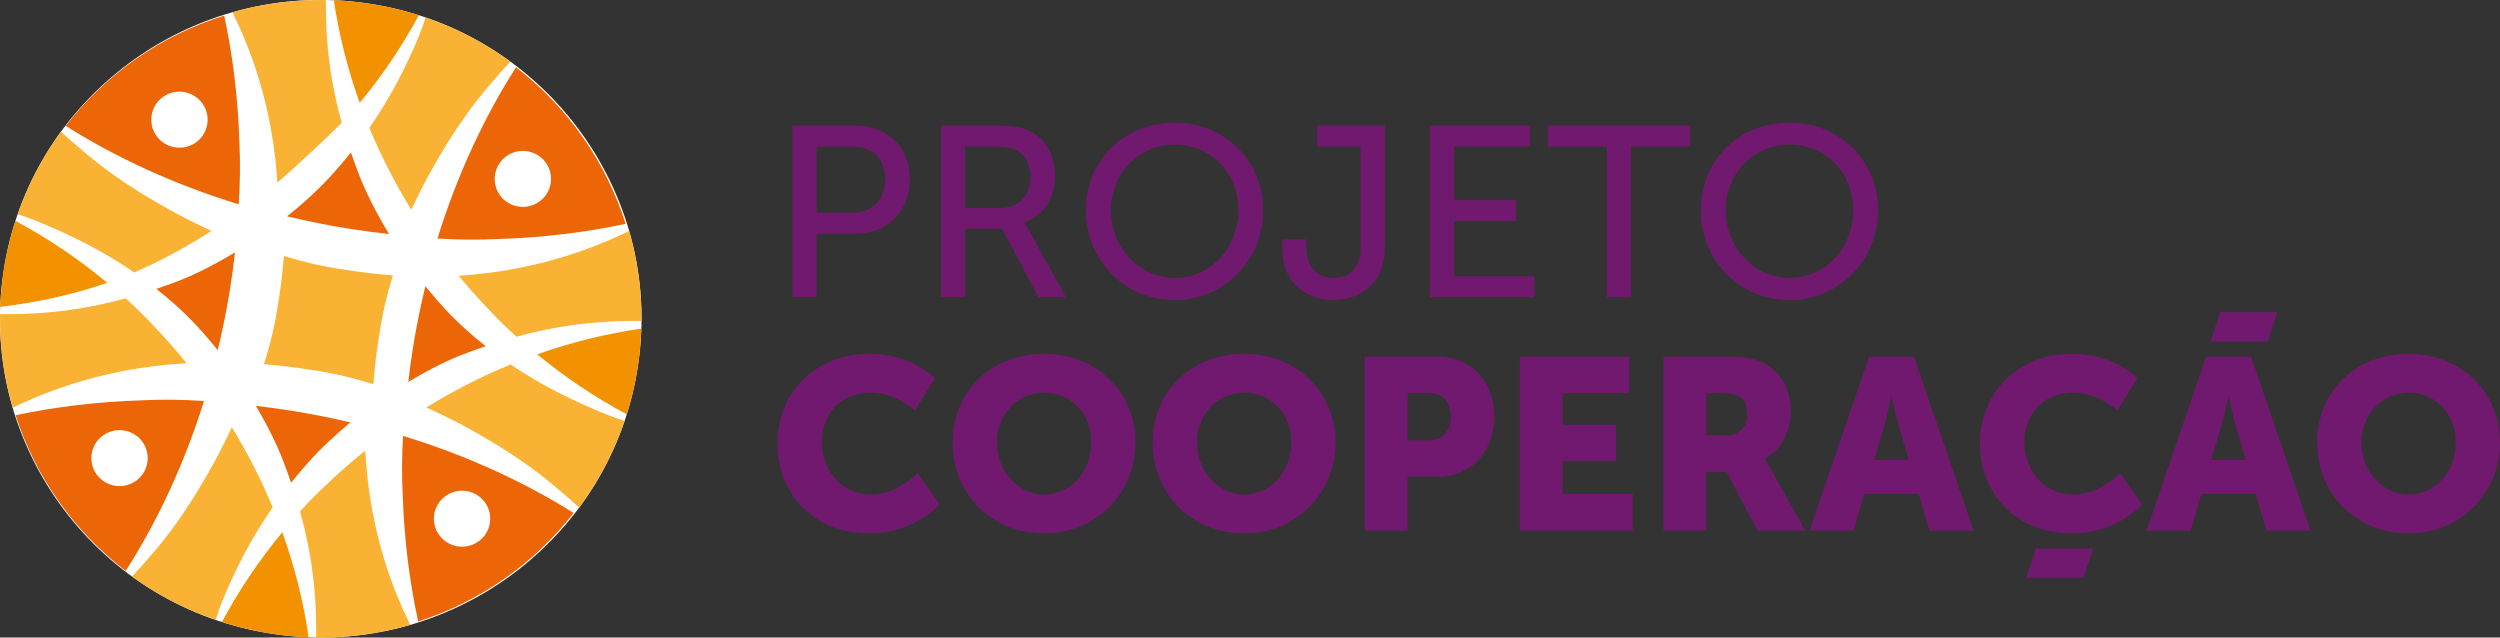 <svg xmlns="http://www.w3.org/2000/svg" width="200" height="51" viewBox="0 0 200 51" fill="none"><rect x="0" y="0" width="200" height="51" fill="#333333" stroke="none"/><path d="M51.048 29.201C53.106 15.268 43.407 2.315 29.386 0.27C15.364 -1.775 2.329 7.862 0.27 21.795C-1.788 35.729 7.911 48.682 21.933 50.727C35.955 52.772 48.99 43.135 51.048 29.201Z" fill="white"></path><g style="mix-blend-mode:multiply"><path d="M33.506 1.222C32.41 0.872 31.279 0.592 30.114 0.387C28.971 0.188 27.835 0.066 26.704 0.019C27.113 2.757 27.799 5.511 28.775 8.225C30.619 6.001 32.193 3.653 33.506 1.222Z" fill="#F39200"></path></g><g style="mix-blend-mode:multiply"><path d="M1.237 17.675C0.883 18.77 0.6 19.904 0.392 21.071C0.187 22.238 0.065 23.403 0.017 24.555C2.875 24.196 5.745 23.607 8.579 22.623C6.259 20.689 3.791 19.034 1.237 17.675Z" fill="#F39200"></path></g><g style="mix-blend-mode:multiply"><path d="M50.14 33.142C50.465 32.101 50.731 31.029 50.929 29.926C51.145 28.71 51.266 27.493 51.307 26.288C48.528 26.689 45.732 27.372 42.977 28.346C45.246 30.214 47.653 31.821 50.14 33.144V33.142Z" fill="#F39200"></path></g><g style="mix-blend-mode:multiply"><path d="M17.754 49.759C18.866 50.118 20.016 50.399 21.203 50.61C22.372 50.815 23.537 50.933 24.69 50.983C24.285 48.176 23.585 45.363 22.585 42.58C20.7 44.856 19.086 47.266 17.754 49.759Z" fill="#F39200"></path></g><g style="mix-blend-mode:multiply"><path d="M31.434 22.029C30.951 23.586 30.576 25.154 30.358 26.689C30.126 28.084 29.968 29.432 29.868 30.735C28.244 30.224 26.605 29.831 25.001 29.608C23.664 29.392 22.37 29.235 21.114 29.137C21.628 27.531 22.018 25.905 22.243 24.318C22.463 22.996 22.614 21.715 22.714 20.479C24.276 20.959 25.845 21.33 27.388 21.546C28.784 21.775 30.128 21.931 31.432 22.031L31.434 22.029ZM22.188 14.614C23.881 13.136 26.058 11.113 27.34 9.825C26.675 7.434 26.319 5.264 26.165 3.132C26.091 2.132 26.058 1.01 26.07 0.005C23.499 -0.04 20.987 0.302 18.6 0.984C18.806 1.409 18.981 1.78 19.098 2.046C20.641 5.447 21.88 9.616 22.19 14.616L22.188 14.614ZM10.729 21.794C12.827 20.902 14.9 19.759 16.922 18.473C12.98 16.672 9.478 14.433 7.245 12.591C6.46 11.95 5.613 11.215 4.877 10.533C3.425 12.52 2.251 14.737 1.414 17.14C1.885 17.285 2.346 17.444 2.777 17.62C5.578 18.759 8.177 20.032 10.729 21.794ZM36.696 22.062C37.462 22.989 38.251 23.875 39.066 24.724C39.786 25.501 40.537 26.24 41.317 26.937C43.718 26.276 45.9 25.927 48.042 25.772C49.092 25.698 50.272 25.658 51.319 25.672C51.341 23.201 50.996 20.784 50.331 18.483C49.886 18.695 49.492 18.878 49.214 18.996C45.823 20.517 41.669 21.739 36.696 22.062ZM14.929 29.061C14.085 28.02 13.207 27.024 12.298 26.079C11.574 25.299 10.827 24.562 10.045 23.866C7.646 24.527 5.463 24.878 3.322 25.035C2.26 25.111 1.057 25.147 0.007 25.128C-0.038 27.704 0.316 30.224 1.017 32.612C1.411 32.424 1.756 32.263 2.004 32.156C5.494 30.594 9.777 29.344 14.931 29.061H14.929ZM29.547 10.222C30.468 12.449 31.587 14.642 32.903 16.774C34.709 12.898 36.94 9.459 38.782 7.253C39.423 6.486 40.147 5.654 40.827 4.931C38.791 3.448 36.517 2.248 34.048 1.4C33.903 1.87 33.74 2.327 33.565 2.757C32.48 5.388 31.217 7.831 29.547 10.224V10.222ZM29.22 36.051C28.203 36.866 27.23 37.715 26.309 38.592C25.493 39.338 24.726 40.11 24.003 40.916C24.678 43.331 25.039 45.524 25.197 47.675C25.273 48.74 25.309 49.942 25.29 50.998C27.878 51.038 30.408 50.684 32.812 49.99C32.611 49.579 32.444 49.218 32.331 48.963C30.753 45.484 29.495 41.203 29.22 36.051ZM40.843 29.159C38.552 30.098 36.301 31.248 34.111 32.593C38.129 34.411 41.704 36.688 43.974 38.561C44.754 39.205 45.598 39.932 46.33 40.612C47.868 38.535 49.109 36.205 49.968 33.674C49.492 33.525 49.021 33.365 48.583 33.185C45.864 32.077 43.326 30.841 40.846 29.159H40.843ZM21.812 40.583C20.913 38.409 19.825 36.265 18.548 34.178C16.74 38.076 14.496 41.541 12.648 43.756C11.995 44.535 11.251 45.384 10.562 46.121C12.573 47.58 14.819 48.759 17.256 49.593C17.419 49.063 17.596 48.54 17.799 48.048C18.885 45.417 20.15 42.979 21.815 40.583H21.812Z" fill="#F9B233"></path></g><path d="M23.324 32.859C22.367 32.707 21.416 32.579 20.471 32.469C21.449 34.128 22.19 35.659 22.633 36.819C22.872 37.432 23.085 38.031 23.286 38.615C23.724 38.071 24.183 37.527 24.673 36.98C25.694 35.839 26.845 34.77 28.038 33.791C26.495 33.429 24.929 33.116 23.324 32.859Z" fill="#EC6608"></path><path d="M19.148 11.348C19.041 7.831 18.624 4.449 17.936 1.245C12.903 2.823 8.464 5.911 5.257 10.067C9.321 12.636 13.984 14.778 19.098 16.344C19.208 14.657 19.234 12.998 19.148 11.351V11.348ZM13.963 11.781C12.736 11.567 11.92 10.405 12.136 9.186C12.353 7.966 13.521 7.151 14.745 7.367C15.974 7.584 16.792 8.744 16.577 9.965C16.359 11.184 15.192 11.995 13.965 11.781H13.963Z" fill="#EC6608"></path><path d="M18.797 20.192C17.067 21.233 15.463 22.024 14.248 22.485C13.65 22.709 13.073 22.918 12.506 23.11C12.987 23.493 13.465 23.892 13.946 24.315C15.202 25.425 16.369 26.701 17.419 28.02C17.797 26.456 18.12 24.859 18.388 23.227C18.55 22.212 18.686 21.199 18.799 20.192H18.797Z" fill="#EC6608"></path><path d="M34.027 22.899C33.642 24.489 33.312 26.114 33.042 27.776C32.893 28.707 32.767 29.634 32.661 30.556C34.352 29.541 35.919 28.774 37.112 28.322C37.71 28.094 38.287 27.887 38.856 27.695C38.373 27.314 37.894 26.913 37.414 26.49C36.191 25.411 35.058 24.177 34.029 22.899H34.027Z" fill="#EC6608"></path><path d="M27.895 18.293C28.976 18.464 30.052 18.607 31.123 18.723C30.028 16.917 29.208 15.239 28.729 13.991C28.488 13.373 28.273 12.774 28.074 12.192C27.639 12.739 27.18 13.283 26.692 13.827C25.565 15.084 24.285 16.256 22.96 17.306C24.573 17.689 26.218 18.024 27.897 18.293H27.895Z" fill="#EC6608"></path><path d="M39.834 19.122C43.391 19.015 46.813 18.597 50.051 17.908C48.48 12.948 45.414 8.565 41.281 5.381C38.71 9.404 36.565 14.027 34.996 19.082C36.629 19.184 38.236 19.203 39.834 19.122ZM42.216 12.107C43.446 12.32 44.264 13.482 44.046 14.702C43.831 15.921 42.661 16.731 41.434 16.517C40.207 16.304 39.392 15.144 39.609 13.925C39.825 12.705 40.994 11.89 42.216 12.107Z" fill="#EC6608"></path><path d="M32.219 39.659C32.334 43.162 32.759 46.529 33.455 49.719C38.378 48.139 42.726 45.103 45.89 41.037C41.877 38.52 37.277 36.415 32.243 34.874C32.15 36.491 32.13 38.078 32.219 39.656V39.659ZM37.347 39.288C38.574 39.499 39.396 40.657 39.184 41.878C38.973 43.098 37.804 43.913 36.577 43.701C35.35 43.49 34.532 42.332 34.742 41.113C34.957 39.894 36.122 39.076 37.347 39.288Z" fill="#EC6608"></path><path d="M11.322 32.027C7.819 32.134 4.446 32.543 1.246 33.216C2.839 38.152 5.92 42.511 10.053 45.674C12.614 41.679 14.75 37.097 16.321 32.077C14.635 31.968 12.975 31.942 11.322 32.025V32.027ZM9.17 38.855C7.943 38.639 7.127 37.482 7.343 36.263C7.56 35.043 8.727 34.228 9.952 34.444C11.181 34.661 11.999 35.82 11.782 37.04C11.564 38.259 10.397 39.069 9.17 38.855Z" fill="#EC6608"></path><path d="M63.392 10.046H68.441C70.965 10.046 72.785 11.738 72.785 14.343C72.785 16.948 70.965 18.697 68.441 18.697H65.33V23.771H63.392V10.043V10.046ZM68.128 17.026C69.79 17.026 70.809 15.995 70.809 14.343C70.809 12.691 69.793 11.719 68.147 11.719H65.33V17.026H68.128Z" fill="#71196F"></path><path d="M75.27 10.046H79.496C80.943 10.046 81.55 10.162 82.079 10.357C83.488 10.883 84.406 12.263 84.406 14.069C84.406 15.876 83.428 17.297 81.921 17.784V17.822C81.921 17.822 82.076 17.998 82.332 18.445L85.267 23.773H83.076L80.161 18.309H77.207V23.773H75.27V10.046ZM79.986 16.639C81.493 16.639 82.433 15.686 82.433 14.15C82.433 13.14 82.041 12.42 81.337 12.03C80.967 11.835 80.515 11.719 79.438 11.719H77.207V16.639H79.986Z" fill="#71196F"></path><path d="M93.975 9.813C97.967 9.813 101.057 12.865 101.057 16.812C101.057 20.76 97.965 24.006 93.975 24.006C89.986 24.006 86.872 20.857 86.872 16.812C86.872 12.767 89.984 9.813 93.975 9.813ZM93.975 22.238C96.793 22.238 99.062 19.904 99.062 16.815C99.062 13.725 96.793 11.565 93.975 11.565C91.158 11.565 88.869 13.82 88.869 16.815C88.869 19.809 91.158 22.238 93.975 22.238Z" fill="#71196F"></path><path d="M102.583 19.146H104.501V19.728C104.501 21.594 105.597 22.236 106.692 22.236C107.787 22.236 108.845 21.613 108.845 19.804V11.717H105.362V10.043H110.782V19.823C110.782 22.799 108.689 24.004 106.673 24.004C104.657 24.004 102.583 22.78 102.583 19.823V19.144V19.146Z" fill="#71196F"></path><path d="M114.381 10.046H122.403V11.719H116.319V16.016H121.269V17.689H116.319V22.102H122.736V23.776H114.381V10.048V10.046Z" fill="#71196F"></path><path d="M128.547 11.719H123.812V10.046H135.218V11.719H130.482V23.773H128.545V11.719H128.547Z" fill="#71196F"></path><path d="M143.163 9.813C147.155 9.813 150.248 12.865 150.248 16.812C150.248 20.76 147.155 24.006 143.163 24.006C139.171 24.006 136.062 20.857 136.062 16.812C136.062 12.767 139.174 9.813 143.163 9.813ZM143.163 22.238C145.981 22.238 148.25 19.904 148.25 16.815C148.25 13.725 145.981 11.565 143.163 11.565C140.346 11.565 138.057 13.82 138.057 16.815C138.057 19.809 140.346 22.238 143.163 22.238Z" fill="#71196F"></path><path d="M69.537 28.303C73 28.303 74.779 30.266 74.779 30.266L73.194 32.833C73.194 32.833 71.629 31.414 69.692 31.414C67.011 31.414 65.741 33.377 65.741 35.381C65.741 37.384 67.112 39.561 69.692 39.561C71.804 39.561 73.409 37.85 73.409 37.85L75.169 40.338C75.169 40.338 73.194 42.672 69.534 42.672C65.153 42.672 62.197 39.58 62.197 35.459C62.197 31.338 65.327 28.305 69.534 28.305L69.537 28.303Z" fill="#71196F"></path><path d="M83.526 28.303C87.752 28.303 90.844 31.414 90.844 35.4C90.844 39.385 87.754 42.672 83.526 42.672C79.297 42.672 76.207 39.483 76.207 35.4C76.207 31.317 79.3 28.303 83.526 28.303ZM83.526 39.561C85.619 39.561 87.302 37.772 87.302 35.4C87.302 33.028 85.621 31.414 83.526 31.414C81.431 31.414 79.749 33.125 79.749 35.4C79.749 37.674 81.433 39.561 83.526 39.561Z" fill="#71196F"></path><path d="M99.531 28.303C103.757 28.303 106.85 31.414 106.85 35.4C106.85 39.385 103.757 42.672 99.531 42.672C95.305 42.672 92.213 39.483 92.213 35.4C92.213 31.317 95.305 28.303 99.531 28.303ZM99.531 39.561C101.624 39.561 103.308 37.772 103.308 35.4C103.308 33.028 101.626 31.414 99.531 31.414C97.436 31.414 95.755 33.125 95.755 35.4C95.755 37.674 97.439 39.561 99.531 39.561Z" fill="#71196F"></path><path d="M109.177 28.536H114.989C117.708 28.536 119.547 30.518 119.547 33.318C119.547 36.117 117.708 38.14 114.989 38.14H112.602V42.437H109.177V28.536ZM114.283 35.224C115.477 35.224 116.063 34.428 116.063 33.318C116.063 32.208 115.477 31.452 114.341 31.452H112.6V35.224H114.281H114.283Z" fill="#71196F"></path><path d="M121.58 28.536H130.346V31.452H125.005V33.978H129.27V36.895H125.005V39.519H130.621V42.435H121.583V28.534L121.58 28.536Z" fill="#71196F"></path><path d="M133.085 28.536H137.957C139.384 28.536 140.071 28.634 140.676 28.866C142.262 29.47 143.259 30.889 143.259 32.911C143.259 34.39 142.553 36.003 141.166 36.702V36.74C141.166 36.74 141.362 36.992 141.695 37.577L144.414 42.437H140.599L138.114 37.753H136.51V42.437H133.085V28.536ZM137.997 34.837C139.093 34.837 139.779 34.233 139.779 33.125C139.779 32.075 139.387 31.452 137.667 31.452H136.512V34.834H137.997V34.837Z" fill="#71196F"></path><path d="M153.493 39.521H149.131L148.289 42.437H144.768L149.523 28.536H153.122L157.877 42.437H154.356L153.495 39.521H153.493ZM151.302 31.706C151.302 31.706 150.989 33.223 150.735 34.097L149.934 36.8H152.694L151.912 34.097C151.659 33.223 151.345 31.706 151.345 31.706H151.307H151.302Z" fill="#71196F"></path><path d="M165.741 28.303C169.204 28.303 170.984 30.266 170.984 30.266L169.398 32.833C169.398 32.833 167.834 31.414 165.897 31.414C163.215 31.414 161.945 33.377 161.945 35.381C161.945 37.384 163.313 39.561 165.897 39.561C168.008 39.561 169.613 37.85 169.613 37.85L171.374 40.338C171.374 40.338 169.398 42.672 165.739 42.672C161.357 42.672 158.401 39.58 158.401 35.459C158.401 31.338 161.532 28.305 165.739 28.305L165.741 28.303Z" fill="#71196F"></path><path d="M180.455 39.521H176.092L175.251 42.437H171.73L176.485 28.536H180.084L184.839 42.437H181.318L180.457 39.521H180.455ZM178.262 31.706C178.262 31.706 177.948 33.223 177.695 34.097L176.891 36.8H179.651L178.869 34.097C178.616 33.223 178.302 31.706 178.302 31.706H178.262Z" fill="#71196F"></path><path d="M192.684 28.303C196.91 28.303 200 31.414 200 35.4C200 39.385 196.908 42.672 192.684 42.672C188.46 42.672 185.365 39.483 185.365 35.4C185.365 31.317 188.455 28.303 192.684 28.303ZM192.684 39.561C194.777 39.561 196.46 37.772 196.46 35.4C196.46 33.028 194.777 31.414 192.684 31.414C190.591 31.414 188.907 33.125 188.907 35.4C188.907 37.674 190.589 39.561 192.684 39.561Z" fill="#71196F"></path><path d="M181.407 27.329H176.834L177.618 24.983L182.194 24.981L181.407 27.329Z" fill="#71196F"></path><path d="M166.669 46.221H162.094L162.881 43.875L167.456 43.872L166.669 46.221Z" fill="#71196F"></path></svg>